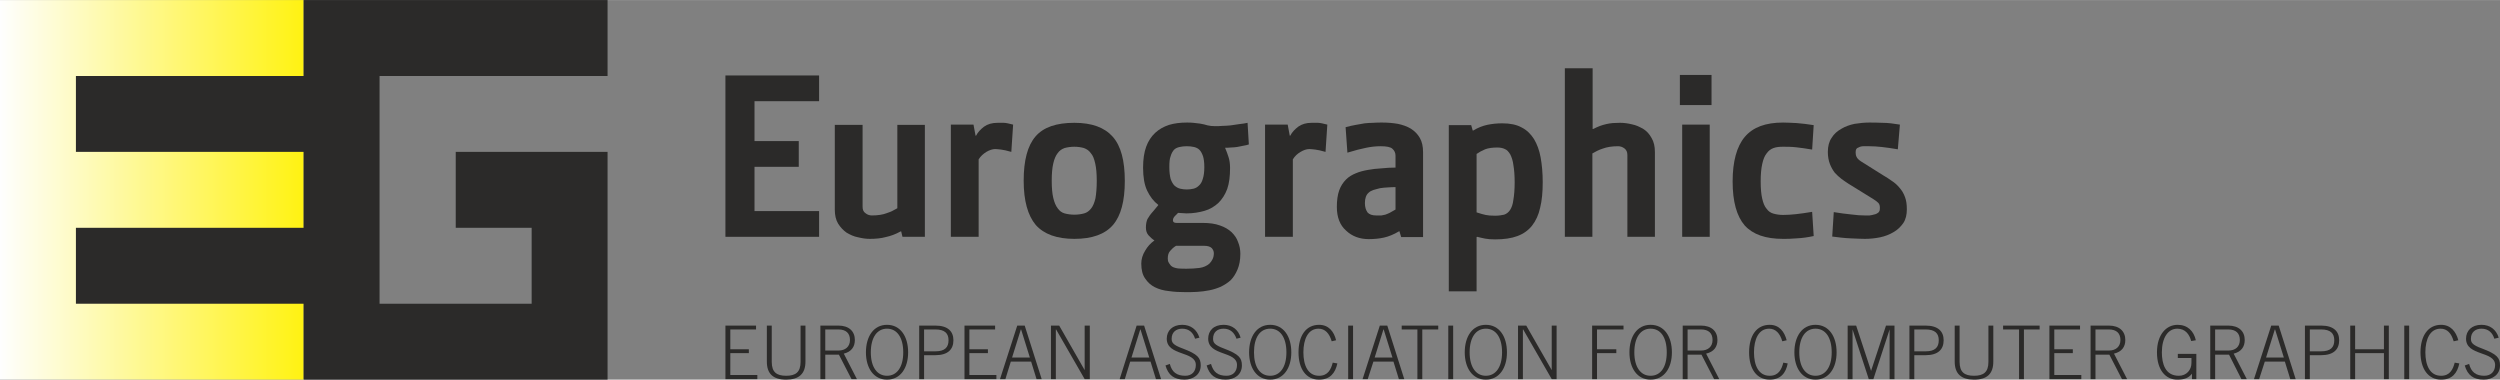 <?xml version="1.0" encoding="UTF-8"?>
<!DOCTYPE svg PUBLIC "-//W3C//DTD SVG 1.1//EN" "http://www.w3.org/Graphics/SVG/1.1/DTD/svg11.dtd">
<!-- Creator: CorelDRAW Home & Student X8 -->
<svg xmlns="http://www.w3.org/2000/svg" xml:space="preserve" width="130mm" height="19.744mm" version="1.1" style="shape-rendering:geometricPrecision; text-rendering:geometricPrecision; image-rendering:optimizeQuality; fill-rule:evenodd; clip-rule:evenodd"
viewBox="0 0 9715 1475"
 xmlns:xlink="http://www.w3.org/1999/xlink">
 <rect x="0" y="0" width="9715" height="1475" fill="#808080" stroke="none"/>
 <defs>
  <style type="text/css">
   <![CDATA[
    .fil0 {fill:#2B2A29;fill-rule:nonzero}
    .fil1 {fill:url(#id0)}
   ]]>
  </style>
  <linearGradient id="id0" gradientUnits="userSpaceOnUse" x1="-0.015" y1="737.723" x2="1180.35" y2="737.723">
   <stop offset="0" style="stop-opacity:1; stop-color:#FEFEFE"/>
   <stop offset="1" style="stop-opacity:1; stop-color:#FFF212"/>
  </linearGradient>
 </defs>
 <g id="Ebene_x0020_1">
  <g id="_841526352">
   <g>
    <polygon class="fil0" points="2819,1473 2819,1265 2938,1265 2938,1280 2838,1280 2838,1357 2910,1357 2910,1372 2838,1372 2838,1457 2943,1457 2943,1473 "/>
    <path class="fil0" d="M2999 1265l0 141c0,40 19,54 56,54 37,0 56,-14 56,-54l0 -141 19 0 0 140c0,47 -25,70 -75,70 -51,0 -75,-23 -75,-70l0 -140 19 0z"/>
    <path class="fil0" d="M3207 1362l51 0c27,0 45,-15 45,-41 0,-26 -15,-41 -45,-41l-51 0 0 82zm123 111l-21 0 -49 -95 -53 0 0 95 -19 0 0 -208 70 0c41,0 64,22 64,56 0,27 -14,46 -43,53l51 99z"/>
    <path class="fil0" d="M3510 1369c0,-59 -25,-92 -63,-92 -38,0 -63,33 -63,92 0,58 25,91 63,91 38,0 63,-33 63,-91zm19 0c0,61 -30,106 -82,106 -52,0 -82,-45 -82,-106 0,-62 30,-107 82,-107 52,0 82,45 82,107z"/>
    <path class="fil0" d="M3591 1365l44 0c36,0 51,-15 51,-43 0,-27 -15,-42 -51,-42l-44 0 0 85zm-19 108l0 -208 63 0c49,0 70,23 70,57 0,35 -21,58 -70,58l-44 0 0 93 -19 0z"/>
    <polygon class="fil0" points="3748,1473 3748,1265 3867,1265 3867,1280 3767,1280 3767,1357 3839,1357 3839,1372 3767,1372 3767,1457 3872,1457 3872,1473 "/>
    <path class="fil0" d="M4002 1389l-34 -109 -1 0 -34 109 69 0zm-49 -124l29 0 66 208 -20 0 -21 -68 -79 0 -21 68 -21 0 67 -208z"/>
    <polygon class="fil0" points="4084,1265 4116,1265 4215,1438 4215,1438 4215,1265 4235,1265 4235,1473 4215,1473 4104,1280 4103,1280 4103,1473 4084,1473 "/>
    <path class="fil0" d="M4466 1389l-34 -109 -1 0 -34 109 69 0zm-49 -124l29 0 66 208 -20 0 -21 -68 -79 0 -21 68 -20 0 66 -208z"/>
    <path class="fil0" d="M4546 1414c8,32 27,46 60,46 26,0 41,-17 41,-42 0,-55 -113,-34 -113,-102 0,-31 22,-54 60,-54 33,0 57,18 67,50l-17 4c-7,-23 -23,-39 -50,-39 -24,0 -41,14 -41,39 0,14 4,24 43,38 58,22 70,36 70,66 0,36 -30,55 -63,55 -40,0 -63,-17 -74,-55l17 -6z"/>
    <path class="fil0" d="M4706 1414c9,32 27,46 60,46 26,0 41,-17 41,-42 0,-55 -112,-34 -112,-102 0,-31 21,-54 60,-54 32,0 57,18 66,50l-16 4c-8,-23 -24,-39 -50,-39 -25,0 -41,14 -41,39 0,14 4,24 42,38 58,22 70,36 70,66 0,36 -29,55 -63,55 -40,0 -63,-17 -74,-55l17 -6z"/>
    <path class="fil0" d="M4999 1369c0,-59 -25,-92 -63,-92 -39,0 -63,33 -63,92 0,58 24,91 63,91 38,0 63,-33 63,-91zm19 0c0,61 -30,106 -82,106 -52,0 -82,-45 -82,-106 0,-62 30,-107 82,-107 52,0 82,45 82,107z"/>
    <path class="fil0" d="M5175 1326c-9,-31 -26,-49 -51,-49 -41,0 -59,41 -59,92 0,51 18,91 61,91 34,0 46,-24 53,-51l18 3c-8,37 -28,63 -71,63 -51,0 -80,-42 -80,-106 0,-65 29,-107 80,-107 37,0 58,26 66,60l-17 4z"/>
    <polygon class="fil0" points="5239,1265 5258,1265 5258,1473 5239,1473 "/>
    <path class="fil0" d="M5411 1389l-34 -109 -1 0 -34 109 69 0zm-49 -124l29 0 66 208 -21 0 -21 -68 -78 0 -22 68 -20 0 67 -208z"/>
    <polygon class="fil0" points="5447,1265 5589,1265 5589,1280 5527,1280 5527,1473 5508,1473 5508,1280 5447,1280 "/>
    <polygon class="fil0" points="5628,1265 5647,1265 5647,1473 5628,1473 "/>
    <path class="fil0" d="M5837 1369c0,-59 -25,-92 -63,-92 -38,0 -63,33 -63,92 0,58 25,91 63,91 38,0 63,-33 63,-91zm19 0c0,61 -30,106 -82,106 -52,0 -82,-45 -82,-106 0,-62 30,-107 82,-107 52,0 82,45 82,107z"/>
    <polygon class="fil0" points="5899,1265 5931,1265 6030,1438 6030,1438 6030,1265 6049,1265 6049,1473 6030,1473 5919,1280 5918,1280 5918,1473 5899,1473 "/>
    <polygon class="fil0" points="6187,1473 6187,1265 6309,1265 6309,1280 6206,1280 6206,1357 6281,1357 6281,1372 6206,1372 6206,1473 "/>
    <path class="fil0" d="M6477 1369c0,-59 -24,-92 -63,-92 -38,0 -63,33 -63,92 0,58 25,91 63,91 39,0 63,-33 63,-91zm20 0c0,61 -30,106 -83,106 -52,0 -82,-45 -82,-106 0,-62 30,-107 82,-107 53,0 83,45 83,107z"/>
    <path class="fil0" d="M6558 1362l52 0c27,0 45,-15 45,-41 0,-26 -15,-41 -45,-41l-52 0 0 82zm123 111l-20 0 -49 -95 -54 0 0 95 -19 0 0 -208 71 0c41,0 64,22 64,56 0,27 -14,46 -44,53l51 99z"/>
    <path class="fil0" d="M6926 1326c-9,-31 -26,-49 -51,-49 -41,0 -59,41 -59,92 0,51 18,91 61,91 34,0 46,-24 53,-51l17 3c-7,37 -27,63 -70,63 -51,0 -80,-42 -80,-106 0,-65 29,-107 80,-107 37,0 57,26 66,60l-17 4z"/>
    <path class="fil0" d="M7118 1369c0,-59 -25,-92 -63,-92 -38,0 -63,33 -63,92 0,58 25,91 63,91 38,0 63,-33 63,-91zm19 0c0,61 -30,106 -82,106 -52,0 -82,-45 -82,-106 0,-62 30,-107 82,-107 52,0 82,45 82,107z"/>
    <polygon class="fil0" points="7180,1473 7180,1265 7213,1265 7271,1441 7271,1441 7329,1265 7362,1265 7362,1473 7343,1473 7343,1280 7343,1280 7280,1473 7262,1473 7199,1280 7199,1280 7199,1473 "/>
    <path class="fil0" d="M7439 1365l44 0c36,0 51,-15 51,-43 0,-27 -15,-42 -51,-42l-44 0 0 85zm-19 108l0 -208 63 0c49,0 70,23 70,57 0,35 -21,58 -70,58l-44 0 0 93 -19 0z"/>
    <path class="fil0" d="M7615 1265l0 141c0,40 19,54 56,54 37,0 56,-14 56,-54l0 -141 19 0 0 140c0,47 -24,70 -75,70 -50,0 -75,-23 -75,-70l0 -140 19 0z"/>
    <polygon class="fil0" points="7784,1265 7926,1265 7926,1280 7865,1280 7865,1473 7846,1473 7846,1280 7784,1280 "/>
    <polygon class="fil0" points="7964,1473 7964,1265 8083,1265 8083,1280 7983,1280 7983,1357 8055,1357 8055,1372 7983,1372 7983,1457 8088,1457 8088,1473 "/>
    <path class="fil0" d="M8143 1362l52 0c27,0 45,-15 45,-41 0,-26 -15,-41 -45,-41l-52 0 0 82zm123 111l-20 0 -49 -95 -54 0 0 95 -19 0 0 -208 71 0c41,0 64,22 64,56 0,27 -14,46 -44,53l51 99z"/>
    <path class="fil0" d="M8515 1325c-7,-26 -23,-48 -54,-48 -36,0 -60,35 -60,92 0,44 13,91 66,91 30,0 49,-23 49,-50l0 -19 -53 0 0 -16 72 0 0 98 -17 0 0 -21 0 0c-13,16 -28,23 -57,23 -46,0 -79,-38 -79,-106 0,-69 36,-107 80,-107 39,0 63,24 71,60l-18 3z"/>
    <path class="fil0" d="M8608 1362l51 0c28,0 45,-15 45,-41 0,-26 -15,-41 -45,-41l-51 0 0 82zm123 111l-21 0 -48 -95 -54 0 0 95 -19 0 0 -208 70 0c41,0 64,22 64,56 0,27 -14,46 -43,53l51 99z"/>
    <path class="fil0" d="M8875 1389l-34 -109 -1 0 -34 109 69 0zm-49 -124l29 0 66 208 -21 0 -21 -68 -78 0 -22 68 -20 0 67 -208z"/>
    <path class="fil0" d="M8976 1365l44 0c36,0 51,-15 51,-43 0,-27 -15,-42 -51,-42l-44 0 0 85zm-19 108l0 -208 63 0c49,0 70,23 70,57 0,35 -21,58 -70,58l-44 0 0 93 -19 0z"/>
    <polygon class="fil0" points="9133,1265 9152,1265 9152,1357 9264,1357 9264,1265 9283,1265 9283,1473 9264,1473 9264,1372 9152,1372 9152,1473 9133,1473 "/>
    <polygon class="fil0" points="9343,1265 9362,1265 9362,1473 9343,1473 "/>
    <path class="fil0" d="M9535 1326c-9,-31 -25,-49 -51,-49 -41,0 -59,41 -59,92 0,51 18,91 61,91 34,0 46,-24 53,-51l18 3c-8,37 -27,63 -71,63 -50,0 -80,-42 -80,-106 0,-65 30,-107 80,-107 37,0 58,26 67,60l-18 4z"/>
    <path class="fil0" d="M9595 1414c8,32 27,46 59,46 26,0 42,-17 42,-42 0,-55 -113,-34 -113,-102 0,-31 22,-54 60,-54 33,0 57,18 67,50l-17 4c-7,-23 -23,-39 -50,-39 -24,0 -41,14 -41,39 0,14 4,24 43,38 58,22 70,36 70,66 0,36 -30,55 -63,55 -40,0 -63,-17 -74,-55l17 -6z"/>
    <polygon class="fil0" points="2819,920 2819,293 3183,293 3183,393 2932,393 2932,548 3104,548 3104,648 2932,648 2932,820 3183,820 3183,920 "/>
    <path class="fil0" d="M3507 920l-5 -21 -2 0c-20,11 -39,18 -58,22 -18,5 -39,7 -62,7 -14,0 -29,-2 -45,-6 -17,-3 -31,-10 -45,-18 -13,-9 -24,-21 -33,-35 -9,-15 -13,-33 -13,-55l0 -329 108 0 0 318c0,11 3,20 11,25 7,6 16,9 25,9 23,0 43,-3 58,-9 16,-5 29,-12 41,-19l0 -324 107 0 0 435 -87 0z"/>
    <path class="fil0" d="M3930 590c-17,-5 -31,-8 -40,-9 -9,-1 -16,-2 -23,-2 -10,0 -22,4 -34,11 -11,7 -22,16 -30,29l0 301 -108 0 0 -436 88 0 8 43 2 0c7,-14 18,-25 31,-35 14,-10 31,-15 53,-15 7,0 15,0 23,0 9,0 21,3 37,7l-7 106z"/>
    <path class="fil0" d="M4262 703c0,-28 -2,-51 -6,-68 -4,-18 -9,-31 -17,-40 -7,-10 -16,-16 -27,-20 -11,-3 -23,-5 -37,-5 -14,0 -27,2 -38,5 -11,4 -20,10 -27,20 -7,9 -13,22 -17,40 -4,17 -6,39 -6,67 0,28 2,50 6,67 4,17 10,31 17,40 7,10 16,17 27,20 11,3 24,5 38,5 14,0 27,-2 38,-5 11,-3 20,-10 27,-19 8,-10 13,-23 17,-40 3,-18 5,-40 5,-67zm109 0c0,78 -15,135 -46,171 -31,36 -81,54 -150,54 -68,0 -118,-18 -150,-54 -31,-37 -47,-94 -47,-172 0,-79 15,-136 46,-172 31,-36 81,-53 151,-53 68,0 117,18 149,54 32,36 47,93 47,172z"/>
    <path class="fil0" d="M4680 649c0,-18 -2,-32 -5,-42 -4,-11 -8,-19 -14,-25 -6,-6 -13,-9 -21,-11 -9,-2 -18,-3 -28,-3 -10,0 -20,1 -28,3 -9,2 -16,5 -22,11 -5,6 -10,14 -13,25 -4,10 -5,24 -5,42 0,19 2,34 5,46 4,11 9,20 15,26 7,6 14,10 22,12 8,2 17,3 26,3 9,0 17,-1 26,-3 8,-2 15,-6 21,-12 7,-6 12,-15 15,-26 4,-12 6,-27 6,-46zm37 335c0,-8 -3,-14 -8,-20 -6,-6 -16,-9 -29,-9l-110 0c-10,6 -17,13 -23,20 -6,7 -9,16 -9,29 0,6 1,12 3,15 2,4 5,8 9,13 6,6 15,9 28,11 12,1 23,1 33,1 17,0 34,-1 50,-3 15,-2 29,-8 39,-17 5,-5 9,-11 12,-17 3,-6 5,-14 5,-23zm136 -423c-6,2 -13,4 -21,5 -8,2 -16,3 -25,5 -8,1 -17,2 -25,2 -8,1 -15,1 -21,1l0 1c5,11 9,23 13,35 4,12 6,26 6,42 0,32 -3,59 -11,82 -8,22 -20,40 -34,54 -15,14 -33,25 -54,31 -21,6 -44,10 -70,10 -5,0 -11,-1 -17,-1 -5,0 -11,-1 -16,-1l-12 12c-5,5 -8,11 -8,17 0,7 5,10 14,10l101 0c27,0 49,3 68,10 18,6 33,15 45,26 11,11 20,23 25,38 6,14 9,30 9,46 0,24 -4,45 -11,61 -7,17 -16,31 -27,42 -11,10 -24,18 -38,25 -14,6 -29,11 -45,14 -15,3 -31,5 -47,6 -16,1 -31,1 -46,1 -22,0 -43,-1 -63,-4 -21,-2 -39,-7 -55,-15 -16,-8 -28,-19 -38,-34 -10,-14 -15,-33 -15,-58 0,-17 5,-34 15,-50 9,-16 21,-29 35,-39l1 -1c-8,-5 -16,-12 -23,-20 -7,-8 -10,-18 -10,-30 0,-13 2,-24 6,-33 5,-9 12,-19 23,-31l19 -23 0 -1c-18,-14 -32,-32 -43,-55 -11,-23 -16,-53 -16,-90 0,-32 4,-59 12,-81 8,-22 20,-40 35,-54 15,-14 33,-24 54,-31 20,-6 43,-9 69,-9 8,0 17,0 25,1 9,1 17,2 26,3 11,2 21,4 30,7 8,2 18,3 30,3 7,0 16,0 26,-1 10,0 21,-1 33,-2 11,-2 23,-3 34,-5 12,-1 22,-3 32,-5l5 84z"/>
    <path class="fil0" d="M5151 590c-17,-5 -31,-8 -40,-9 -9,-1 -17,-2 -23,-2 -11,0 -22,4 -34,11 -12,7 -22,16 -30,29l0 301 -108 0 0 -436 88 0 8 43 2 0c7,-14 18,-25 31,-35 14,-10 31,-15 52,-15 8,0 16,0 24,0 9,0 21,3 37,7l-7 106z"/>
    <path class="fil0" d="M5423 727c-9,0 -19,0 -29,1 -11,0 -21,2 -31,3 -9,2 -18,5 -26,7 -8,3 -14,6 -19,11 -9,8 -14,21 -14,40 0,16 4,27 10,36 7,8 18,12 34,12 8,0 14,0 20,0 5,-1 11,-2 15,-3 5,-2 11,-4 17,-7 6,-3 13,-7 23,-13l0 -87zm22 194l-7 -23 -2 1c-20,12 -40,20 -58,24 -18,4 -38,6 -59,6 -35,0 -65,-11 -88,-33 -24,-21 -36,-52 -36,-92 0,-26 3,-47 9,-64 6,-17 15,-31 27,-43 10,-10 23,-18 38,-24 14,-6 30,-10 47,-13 16,-3 34,-5 52,-6 19,-2 37,-3 55,-3l0 -46c0,-11 -4,-20 -12,-27 -7,-7 -23,-10 -46,-10 -18,0 -37,2 -56,6 -20,4 -44,10 -73,19l-7 -99c15,-4 28,-7 40,-9 12,-2 23,-4 34,-6 11,-1 22,-2 33,-2 11,-1 23,-1 36,-1 22,0 42,2 60,5 19,4 36,10 51,19 14,9 26,21 34,35 9,15 13,34 13,56l0 330 -85 0z"/>
    <path class="fil0" d="M5886 708c0,-27 -2,-50 -5,-67 -2,-17 -7,-31 -12,-41 -6,-10 -13,-18 -21,-21 -8,-4 -18,-6 -29,-6 -19,0 -35,2 -48,7 -12,5 -23,11 -33,18l0 227c15,5 26,8 35,10 9,2 21,3 37,3 14,0 26,-2 35,-4 9,-3 17,-9 23,-18 6,-9 11,-22 13,-40 3,-17 5,-40 5,-68zm109 0c0,38 -3,71 -10,99 -6,28 -17,51 -31,69 -14,18 -33,32 -57,41 -24,9 -53,13 -87,13 -16,0 -29,-1 -39,-3 -9,-2 -20,-4 -31,-7l-2 1 0 211 -108 0 0 -646 87 0 6 21 2 0c18,-11 36,-18 54,-22 19,-4 38,-6 59,-6 30,0 55,5 75,16 20,10 36,26 48,45 12,20 21,44 26,72 5,28 8,60 8,96z"/>
    <path class="fil0" d="M6431 920l-107 0 0 -318c0,-12 -4,-20 -12,-26 -7,-5 -15,-8 -24,-8 -23,0 -43,3 -59,9 -16,5 -29,12 -41,19l0 324 -107 0 0 -655 108 0 0 236 2 0c10,-5 19,-9 27,-12 8,-3 16,-5 24,-7 8,-2 16,-3 25,-4 8,0 18,-1 29,-1 14,0 30,2 46,6 16,3 30,10 44,18 13,8 24,20 32,35 9,15 13,33 13,55l0 329z"/>
    <path class="fil0" d="M6537 484l107 0 0 436 -107 0 0 -436zm-9 -193l123 0 0 117 -123 0 0 -117z"/>
    <path class="fil0" d="M7048 917c-23,5 -45,8 -66,9 -22,2 -39,2 -53,2 -68,0 -117,-17 -149,-52 -31,-36 -47,-92 -47,-171 0,-78 16,-136 47,-173 32,-38 81,-56 149,-56 14,0 31,1 53,2 21,2 43,4 66,8l-6 95c-24,-4 -44,-7 -63,-9 -18,-2 -35,-2 -50,-2 -14,0 -26,1 -37,5 -11,4 -20,11 -27,21 -8,10 -13,23 -17,41 -4,18 -6,40 -6,68 0,28 2,50 6,67 4,17 9,30 17,39 7,10 16,16 27,19 11,3 23,5 37,5 15,0 32,-1 50,-3 19,-2 39,-5 63,-9l6 94z"/>
    <path class="fil0" d="M7410 813c0,21 -4,39 -14,54 -10,14 -22,26 -38,35 -15,9 -33,16 -52,20 -20,4 -40,6 -59,6 -13,0 -32,-1 -56,-2 -24,-1 -48,-4 -71,-7l6 -95c24,4 46,7 67,9 22,3 39,4 54,4 5,0 11,0 18,0 7,-1 13,-2 19,-4 6,-1 11,-4 15,-7 4,-4 6,-8 6,-14 1,-11 -1,-19 -6,-24 -5,-5 -12,-10 -20,-15l-97 -60c-8,-5 -16,-11 -26,-18 -9,-7 -18,-15 -26,-24 -7,-9 -14,-21 -19,-34 -5,-13 -8,-29 -8,-47 0,-22 5,-41 15,-55 9,-15 22,-26 38,-35 15,-9 32,-15 51,-19 20,-3 38,-5 56,-5 14,0 31,0 52,1 22,0 44,3 68,7l-8 96c-23,-4 -44,-7 -62,-9 -18,-2 -34,-3 -49,-3l-23 0c-7,0 -14,2 -19,5 -8,2 -11,8 -11,19 0,7 1,13 4,18 2,5 8,11 17,17l86 54c12,7 23,14 34,22 11,7 21,16 30,27 9,10 16,22 21,36 5,13 7,29 7,47z"/>
   </g>
   <g>
    <polygon class="fil1" points="0,1475 1180,1475 1180,0 0,0 "/>
    <polygon class="fil0" points="1475,295 2361,295 2361,0 1180,0 1180,295 295,295 295,590 1180,590 1180,885 295,885 295,1180 1180,1180 1180,1475 2361,1475 2361,590 1771,590 1771,885 2066,885 2066,1180 1475,1180 "/>
   </g>
  </g>
 </g>
</svg>
